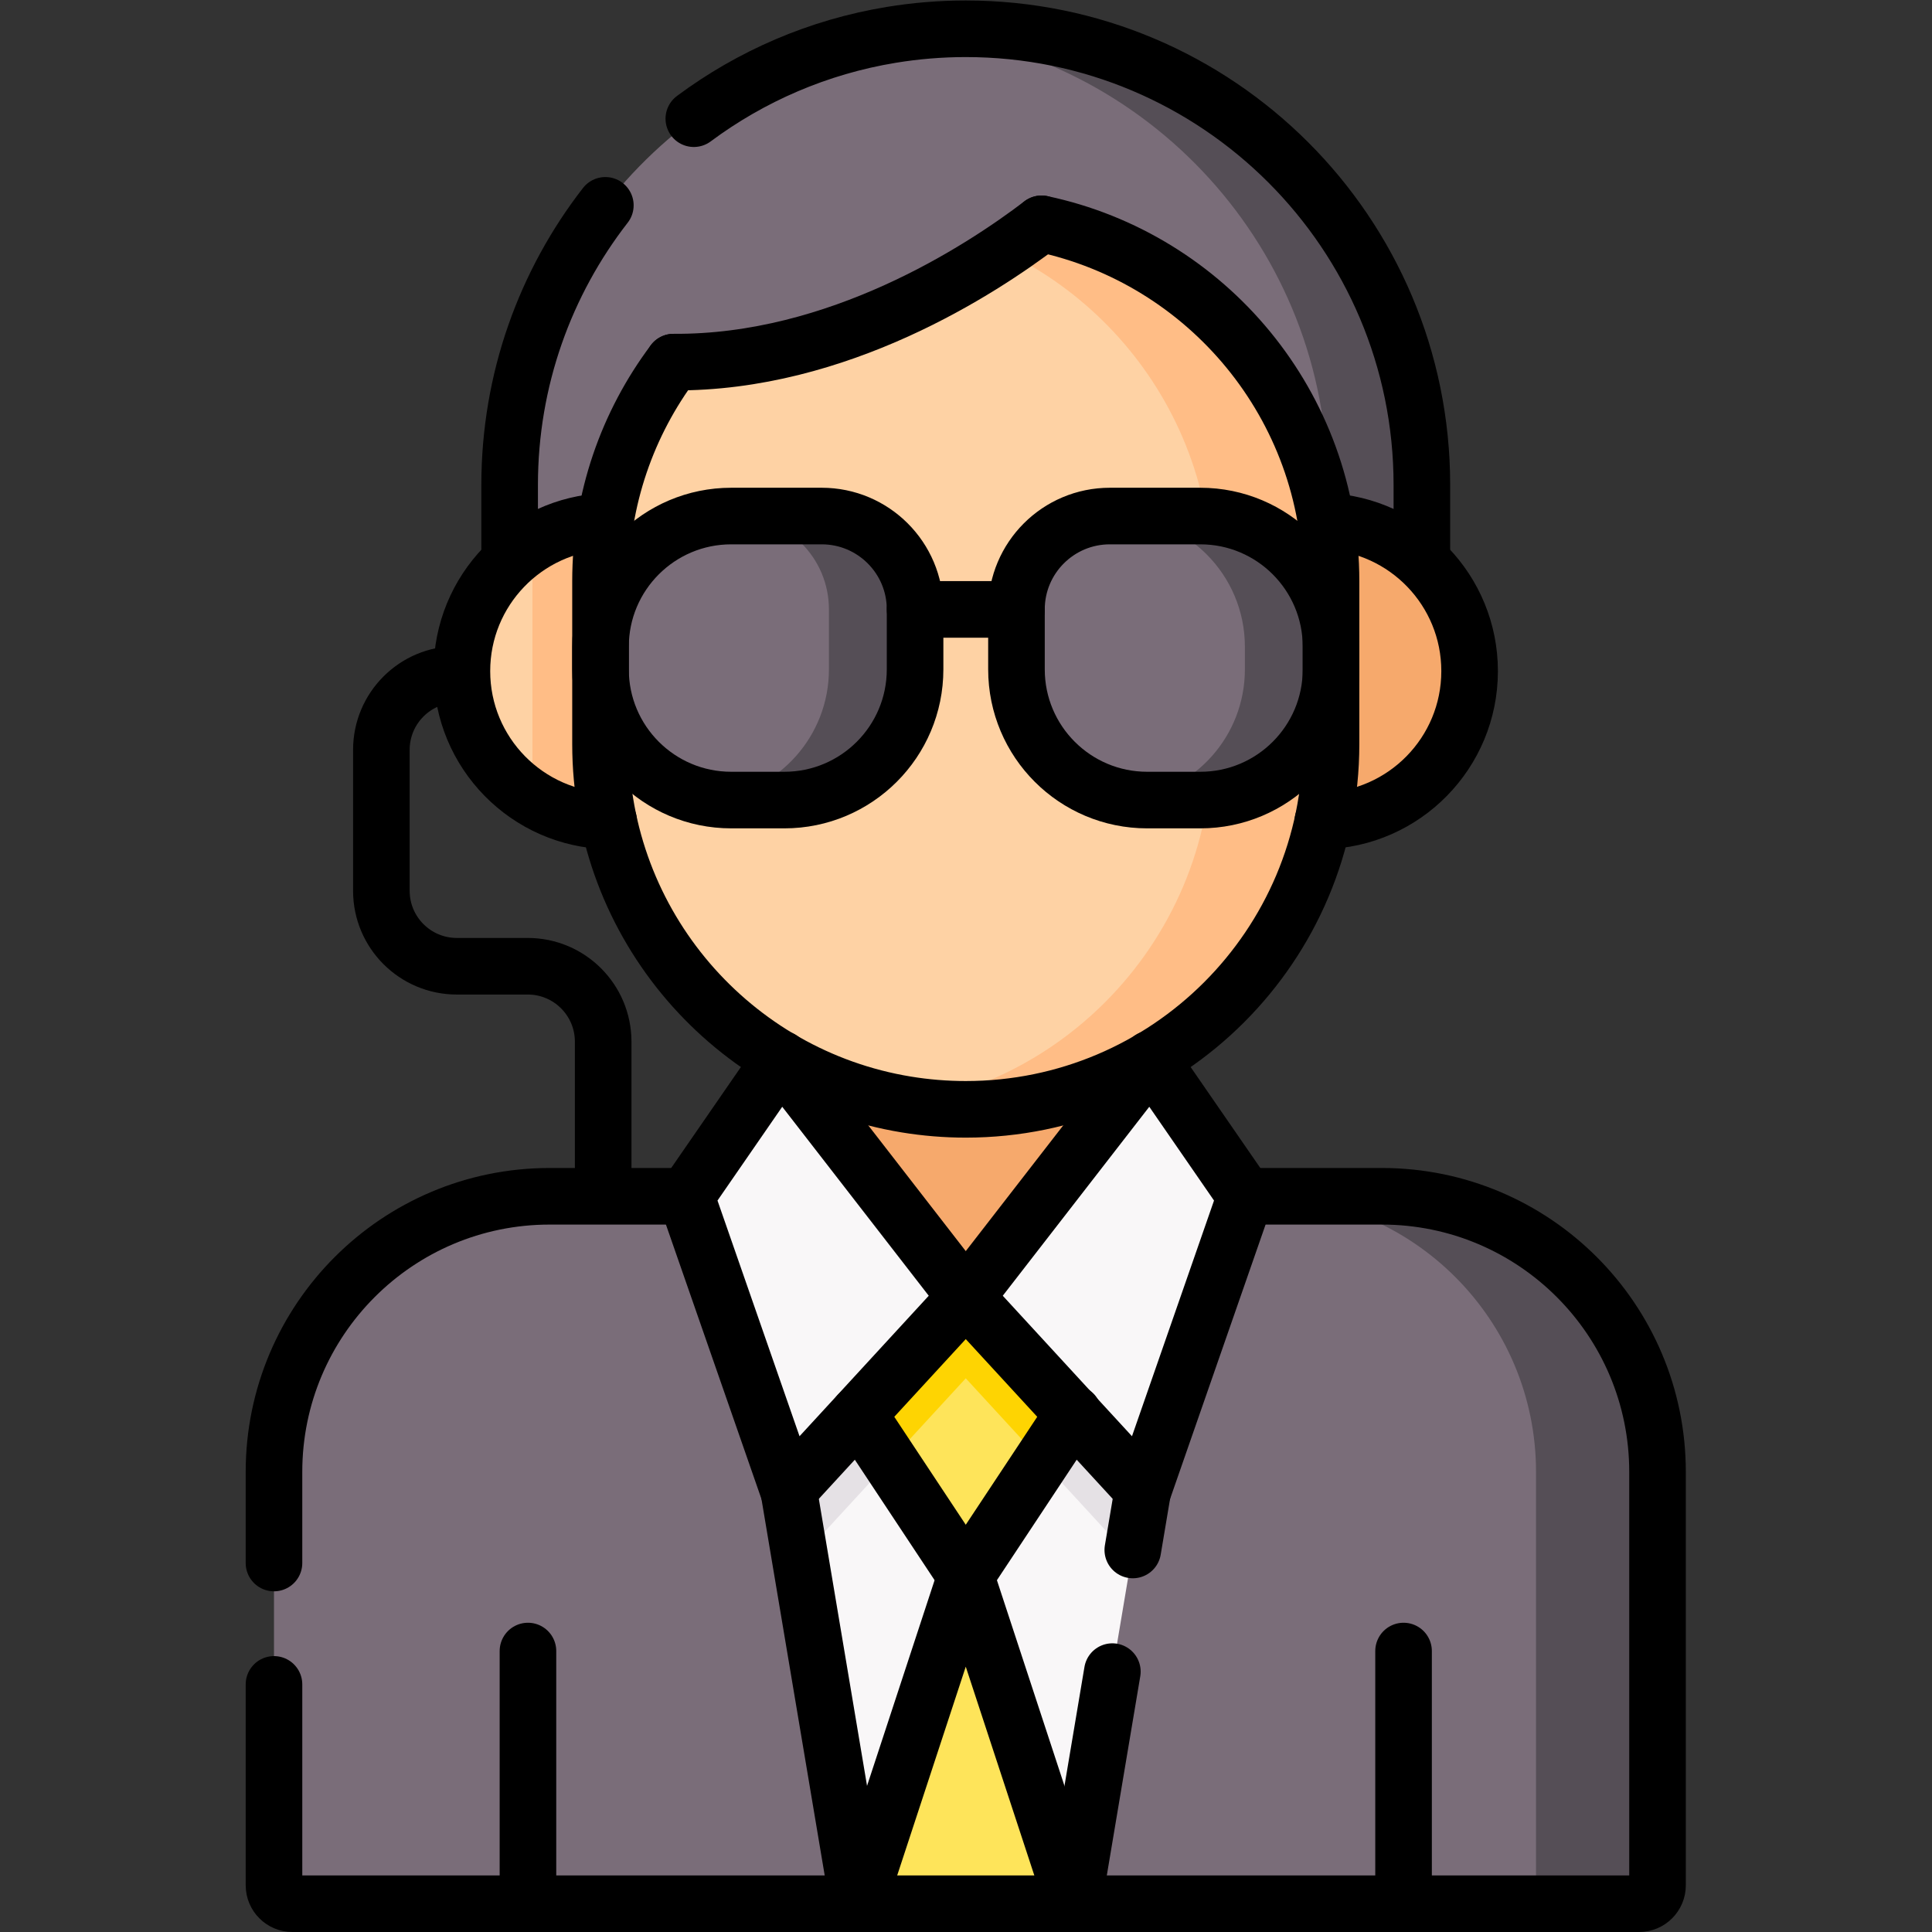 <?xml version="1.0" encoding="UTF-8" standalone="no"?>
<!-- Created with Inkscape (http://www.inkscape.org/) -->

<svg
   version="1.1"
   id="svg477"
   xml:space="preserve"
   width="682.667"
   height="682.667"
   viewBox="0 0 682.667 682.667"
   xmlns="http://www.w3.org/2000/svg"
   xmlns:svg="http://www.w3.org/2000/svg"><rect x="0" y="0" width="682.667" height="682.667" fill="#333333" stroke="none"/><defs
     id="defs481"><clipPath
       clipPathUnits="userSpaceOnUse"
       id="clipPath491"><path
         d="M 0,512 H 512 V 0 H 0 Z"
         id="path489" /></clipPath></defs><g
     id="g483"
     transform="matrix(1.333,0,0,-1.333,0,682.667)"><g
       id="g485"><g
         id="g487"
         clip-path="url(#clipPath491)"><g
           id="g493"
           transform="translate(438.299,121.947)"><path
             d="m 0,0 v -109.562 c 0,-2.695 -1.116,-3.811 -3.811,-3.811 l -31.899,-1.074 h -23.038 l -7.504,10.736 -7.496,-10.736 h -80.11 l -28.978,10.736 -27.903,-10.736 h -80.111 l -4.983,10.736 -10.017,-10.736 h -54.937 c -2.694,0 -4.885,2.19 -4.885,4.885 V 0 c 0,40.357 32.714,73.07 73.07,73.07 h 61.304 v 32.734 l 48.849,-59.338 0.15,-0.172 0.151,0.172 48.849,59.349 V 73.07 h 33.4 l 27.903,-1.073 C -31.639,71.997 0,40.357 0,0"
             style="fill:#7a6d79;fill-opacity:1;fill-rule:nonzero;stroke:none"
             id="path495" /></g><g
           id="g497"
           transform="translate(376.905,329.682)"><path
             d="m 0,0 -10,53.908 c 0,66.771 -44.139,119.91 -110.91,119.91 -4.174,0 -8.299,0.785 -12.365,0.369 -2.469,-0.253 -4.916,-0.579 -7.338,-0.977 -57.4,-9.408 -101.198,-59.24 -101.198,-119.302 l 0,-53.908 z"
             style="fill:#7a6d79;fill-opacity:1;fill-rule:nonzero;stroke:none"
             id="path499" /></g><g
           id="g501"
           transform="translate(255.995,504.5)"><path
             d="M 0,0 V 0 C -4.176,0 -8.295,-0.24 -12.362,-0.656 48.471,-6.976 95.91,-58.407 95.91,-120.91 v -53.908 h 25 v 53.908 C 120.91,-54.139 66.771,0 0,0"
             style="fill:#554e56;fill-opacity:1;fill-rule:nonzero;stroke:none"
             id="path503" /></g><path
           d="m 305,166.985 h -98 v 66.397 h 98 z"
           style="fill:#f6a96c;fill-opacity:1;fill-rule:nonzero;stroke:none"
           id="path505" /><g
           id="g507"
           transform="translate(250.342,162.09)"><path
             d="M 0,0 -41.291,-44.898 -48.838,0 Z"
             style="fill:#eef5f6;fill-opacity:1;fill-rule:nonzero;stroke:none"
             id="path509" /></g><g
           id="g511"
           transform="translate(310.497,162.09)"><path
             d="M 0,0 -7.548,-44.898 -48.839,0 Z"
             style="fill:#eef5f6;fill-opacity:1;fill-rule:nonzero;stroke:none"
             id="path513" /></g><g
           id="g515"
           transform="translate(284.526,7.504)"><path
             d="M 0,0 -26.916,10.736 -57.053,0 -83.021,154.582 H 25.968 Z"
             style="fill:#f9f7f8;fill-opacity:1;fill-rule:nonzero;stroke:none"
             id="path517" /></g><g
           id="g519"
           transform="translate(439.373,121.947)"><path
             d="m 0,0 v -109.562 c 0,-2.695 -2.19,-4.885 -4.885,-4.885 h -32.209 c 2.696,0 4.885,2.19 4.885,4.885 V 0 c 0,40.357 -32.713,73.07 -73.069,73.07 H -73.07 C -32.713,73.07 0,40.357 0,0"
             style="fill:#554e56;fill-opacity:1;fill-rule:nonzero;stroke:none"
             id="path521" /></g><g
           id="g523"
           transform="translate(256.011,146.758)"><path
             d="m 0,0 h -0.021 l 0.01,0.011 z"
             style="fill:#eef5f6;fill-opacity:1;fill-rule:nonzero;stroke:none"
             id="path525" /></g><g
           id="g527"
           transform="translate(302.949,117.191)"><path
             d="M 0,0 -3.049,-18.155 -46.938,29.567 -46.949,29.578 -46.96,29.567 -90.849,-18.155 -93.898,0 -52.607,44.898 h 11.316 z"
             style="fill:#e5e1e5;fill-opacity:1;fill-rule:nonzero;stroke:none"
             id="path529" /></g><g
           id="g531"
           transform="translate(256,94.368)"><path
             d="M 0,0 -28.526,-86.852 H 28.526 Z"
             style="fill:#fee45a;fill-opacity:1;fill-rule:nonzero;stroke:none"
             id="path533" /></g><g
           id="g535"
           transform="translate(255.871,168.102)"><path
             d="M 0,0 -28.311,-30.781 -48.688,0 Z"
             style="fill:#00f2a6;fill-opacity:1;fill-rule:nonzero;stroke:none"
             id="path537" /></g><g
           id="g539"
           transform="translate(304.817,168.102)"><path
             d="M 0,0 -20.378,-30.781 -48.688,0 Z"
             style="fill:#00f2a6;fill-opacity:1;fill-rule:nonzero;stroke:none"
             id="path541" /></g><g
           id="g543"
           transform="translate(256,168.242)"><path
             d="M 0,0 0.129,-0.14 H -0.129 Z"
             style="fill:#deecf1;fill-opacity:1;fill-rule:nonzero;stroke:none"
             id="path545" /></g><g
           id="g547"
           transform="translate(256,94.368)"><path
             d="m 0,0 20.174,30.467 18.05,43.265 h -76.448 l 18.05,-43.265 z"
             style="fill:#fee45a;fill-opacity:1;fill-rule:nonzero;stroke:none"
             id="path549" /></g><g
           id="g551"
           transform="translate(284.44,137.321)"><path
             d="M 0,0 -8.267,-12.486 -28.429,9.437 -28.439,9.448 -28.45,9.437 -48.613,-12.486 -56.879,0 -28.568,30.781 h 0.257 z"
             style="fill:#fed402;fill-opacity:1;fill-rule:nonzero;stroke:none"
             id="path553" /></g><g
           id="g555"
           transform="translate(162.164,373.959)"><path
             d="m 0,0 v -79.445 c -3.862,0 -7.595,11.07 -11.125,12.097 -3.53,1.028 -6.856,-7.986 -9.906,-6.079 -11.225,7.019 -18.692,19.49 -18.692,33.704 0,14.215 7.467,26.686 18.692,33.705 2.887,1.805 6.023,-7.269 9.344,-6.248 C -7.992,-11.13 -4.067,0 0,0"
             style="fill:#fed2a4;fill-opacity:1;fill-rule:nonzero;stroke:none"
             id="path557" /></g><g
           id="g559"
           transform="translate(162.166,373.96)"><path
             d="m 0,0 v -79.445 c -7.731,0 -14.936,2.209 -21.037,6.027 V -6.027 C -14.936,-2.209 -7.731,0 0,0"
             style="fill:#ffbd86;fill-opacity:1;fill-rule:nonzero;stroke:none"
             id="path561" /></g><g
           id="g563"
           transform="translate(349.836,373.959)"><path
             d="m 0,0 v -79.445 c 21.938,0 39.723,17.784 39.723,39.722 C 39.723,-17.784 21.938,0 0,0"
             style="fill:#f6a96c;fill-opacity:1;fill-rule:nonzero;stroke:none"
             id="path565" /></g><g
           id="g567"
           transform="translate(256,454.889)"><path
             d="m 0,0 v 0 c -5.373,0 -10.644,-0.446 -15.778,-1.287 -45.966,-7.534 -81.039,-47.441 -81.039,-95.538 v -43.169 c 0,-48.098 35.072,-88.004 81.038,-95.538 5.135,-0.842 10.406,-1.287 15.779,-1.287 53.471,0 95.825,43.354 95.825,96.825 v 43.169 C 95.825,-43.354 53.471,0 0,0"
             style="fill:#fed2a4;fill-opacity:1;fill-rule:nonzero;stroke:none"
             id="path569" /></g><g
           id="g571"
           transform="translate(352.821,358.067)"><path
             d="m 0,0 v -43.167 c 0,-26.738 -10.833,-50.941 -28.357,-68.465 -17.524,-17.523 -41.727,-28.357 -68.464,-28.357 -5.375,0 -10.645,0.442 -15.778,1.283 20.416,3.345 38.687,13.074 52.687,27.074 17.523,17.524 28.357,41.727 28.357,68.465 V 0 c 0,48.09 -35.068,87.997 -81.044,95.528 5.133,0.841 10.403,1.283 15.778,1.283 C -43.346,96.811 0,53.465 0,0"
             style="fill:#ffbd86;fill-opacity:1;fill-rule:nonzero;stroke:none"
             id="path573" /></g><g
           id="g575"
           transform="translate(207,231.447)"><path
             d="M 0,0 -25.143,-36.426 1.973,-114.334 49,-63.203 Z"
             style="fill:#f9f7f8;fill-opacity:1;fill-rule:nonzero;stroke:none"
             id="path577" /></g><g
           id="g579"
           transform="translate(305,231.447)"><path
             d="M 0,0 25.143,-36.426 -1.974,-114.334 -49,-63.203 Z"
             style="fill:#f9f7f8;fill-opacity:1;fill-rule:nonzero;stroke:none"
             id="path581" /></g><g
           id="g583"
           transform="translate(284.44,459.621)"><path
             d="m 0,0 c 0,0 -55.643,-51.02 -119.72,-42.53 0,0 43.205,72.566 119.72,42.53"
             style="fill:#7a6d79;fill-opacity:1;fill-rule:nonzero;stroke:none"
             id="path585" /></g><g
           id="g587"
           transform="translate(193.833,300.05)"><path
             d="m 0,0 h 3.702 c 19.137,0 34.651,15.514 34.651,34.65 v 15.887 c 0,13.669 -11.082,24.75 -24.751,24.75 H 0 c -19.137,0 -34.651,-15.514 -34.651,-34.65 V 34.65 C -34.651,15.514 -19.137,0 0,0"
             style="fill:#7a6d79;fill-opacity:1;fill-rule:nonzero;stroke:none"
             id="path589" /></g><g
           id="g591"
           transform="translate(307.795,300.05)"><path
             d="M 0,0 H -3.702 C -22.84,0 -38.354,15.514 -38.354,34.65 v 15.887 c 0,13.669 11.083,24.75 24.751,24.75 H 0 c 19.137,0 34.65,-15.514 34.65,-34.65 V 34.65 C 34.65,15.514 19.137,0 0,0"
             style="fill:#7a6d79;fill-opacity:1;fill-rule:nonzero;stroke:none"
             id="path593" /></g><g
           id="g595"
           transform="translate(318.175,375.337)"><path
             d="m 0,0 h -22.836 c 19.138,0 34.651,-15.514 34.651,-34.65 v -5.987 c 0,-17.653 -13.205,-32.212 -30.274,-34.365 1.435,-0.182 2.894,-0.285 4.377,-0.285 H 0 c 19.137,0 34.65,15.514 34.65,34.65 v 5.987 C 34.65,-15.514 19.137,0 0,0"
             style="fill:#554e56;fill-opacity:1;fill-rule:nonzero;stroke:none"
             id="path597" /></g><g
           id="g599"
           transform="translate(217.815,375.337)"><path
             d="m 0,0 h -22.835 c 13.669,0 24.75,-11.081 24.75,-24.75 v -15.887 c 0,-17.653 -13.205,-32.213 -30.274,-34.365 1.435,-0.182 2.893,-0.285 4.377,-0.285 H -9.9 c 19.137,0 34.65,15.514 34.65,34.65 V -24.75 C 24.75,-11.081 13.669,0 0,0"
             style="fill:#554e56;fill-opacity:1;fill-rule:nonzero;stroke:none"
             id="path601" /></g><g
           id="g603"
           transform="translate(161.333,294.522)"><path
             d="m 0,0 c -21.555,0.442 -38.892,18.053 -38.892,39.714 0,21.372 16.88,38.803 38.035,39.687"
             style="fill:none;stroke:#000000;stroke-width:15;stroke-linecap:round;stroke-linejoin:round;stroke-miterlimit:10;stroke-dasharray:none;stroke-opacity:1"
             id="path605" /></g><g
           id="g607"
           transform="translate(350.67,294.522)"><path
             d="m 0,0 c 21.553,0.444 38.889,18.055 38.889,39.714 0,21.376 -16.885,38.808 -38.044,39.687"
             style="fill:none;stroke:#000000;stroke-width:15;stroke-linecap:round;stroke-linejoin:round;stroke-miterlimit:10;stroke-dasharray:none;stroke-opacity:1"
             id="path609" /></g><g
           id="g611"
           transform="translate(139.949,74.477)"><path
             d="M 0,0 V -66.973"
             style="fill:none;stroke:#000000;stroke-width:15;stroke-linecap:round;stroke-linejoin:round;stroke-miterlimit:10;stroke-dasharray:none;stroke-opacity:1"
             id="path613" /></g><g
           id="g615"
           transform="translate(372.051,74.477)"><path
             d="M 0,0 V -66.973"
             style="fill:none;stroke:#000000;stroke-width:15;stroke-linecap:round;stroke-linejoin:round;stroke-miterlimit:10;stroke-dasharray:none;stroke-opacity:1"
             id="path617" /></g><g
           id="g619"
           transform="translate(227.474,7.504)"><path
             d="M 0,0 -18.414,109.609"
             style="fill:none;stroke:#000000;stroke-width:15;stroke-linecap:round;stroke-linejoin:round;stroke-miterlimit:10;stroke-dasharray:none;stroke-opacity:1"
             id="path621" /></g><g
           id="g623"
           transform="translate(284.526,7.516)"><path
             d="M 0,0 -28.526,86.852 -57.053,0"
             style="fill:none;stroke:#000000;stroke-width:15;stroke-linecap:round;stroke-linejoin:round;stroke-miterlimit:10;stroke-dasharray:none;stroke-opacity:1"
             id="path625" /></g><g
           id="g627"
           transform="translate(227.574,137.298)"><path
             d="M 0,0 28.426,-42.93 56.952,0.152"
             style="fill:none;stroke:#000000;stroke-width:15;stroke-linecap:round;stroke-linejoin:round;stroke-miterlimit:10;stroke-dasharray:none;stroke-opacity:1"
             id="path629" /></g><g
           id="g631"
           transform="translate(207,231.447)"><path
             d="M 0,0 -25.143,-36.426 1.973,-114.334 49,-63.203 Z"
             style="fill:none;stroke:#000000;stroke-width:15;stroke-linecap:round;stroke-linejoin:round;stroke-miterlimit:10;stroke-dasharray:none;stroke-opacity:1"
             id="path633" /></g><g
           id="g635"
           transform="translate(305,231.447)"><path
             d="M 0,0 25.143,-36.426 -1.974,-114.334 -49,-63.203 Z"
             style="fill:none;stroke:#000000;stroke-width:15;stroke-linecap:round;stroke-linejoin:round;stroke-miterlimit:10;stroke-dasharray:none;stroke-opacity:1"
             id="path637" /></g><g
           id="g639"
           transform="translate(318.175,300.05)"><path
             d="M 0,0 H -14.082 C -33.22,0 -48.733,15.514 -48.733,34.65 v 15.887 c 0,13.669 11.082,24.75 24.751,24.75 H 0 c 19.137,0 34.65,-15.514 34.65,-34.65 V 34.65 C 34.65,15.514 19.137,0 0,0 Z"
             style="fill:none;stroke:#000000;stroke-width:15;stroke-linecap:round;stroke-linejoin:round;stroke-miterlimit:10;stroke-dasharray:none;stroke-opacity:1"
             id="path641" /></g><g
           id="g643"
           transform="translate(193.833,300.05)"><path
             d="m 0,0 h 14.082 c 19.137,0 34.65,15.514 34.65,34.65 v 15.887 c 0,13.669 -11.081,24.75 -24.75,24.75 H 0 c -19.137,0 -34.651,-15.514 -34.651,-34.65 V 34.65 C -34.651,15.514 -19.137,0 0,0 Z"
             style="fill:none;stroke:#000000;stroke-width:15;stroke-linecap:round;stroke-linejoin:round;stroke-miterlimit:10;stroke-dasharray:none;stroke-opacity:1"
             id="path645" /></g><g
           id="g647"
           transform="translate(242.566,350.587)"><path
             d="M 0,0 H 26.875"
             style="fill:none;stroke:#000000;stroke-width:15;stroke-linecap:round;stroke-linejoin:round;stroke-miterlimit:10;stroke-dasharray:none;stroke-opacity:1"
             id="path649" /></g><g
           id="g651"
           transform="translate(276.091,452.798)"><path
             d="M 0,0 C -16.161,-12.313 -53.989,-36.957 -97.564,-36.658"
             style="fill:none;stroke:#000000;stroke-width:15;stroke-linecap:round;stroke-linejoin:round;stroke-miterlimit:10;stroke-dasharray:none;stroke-opacity:1"
             id="path653" /></g><g
           id="g655"
           transform="translate(178.528,416.14)"><path
             d="m 0,0 c -12.148,-16.179 -19.346,-36.287 -19.346,-58.076 v -43.169 c 0,-48.098 35.073,-88.004 81.038,-95.538 5.136,-0.842 10.407,-1.287 15.78,-1.287 53.47,0 96.825,43.354 96.825,96.825 v 43.169 c 0,46.582 -32.903,85.486 -76.734,94.737"
             style="fill:none;stroke:#000000;stroke-width:15;stroke-linecap:round;stroke-linejoin:round;stroke-miterlimit:10;stroke-dasharray:none;stroke-opacity:1"
             id="path657" /></g><g
           id="g659"
           transform="translate(294.861,69.022)"><path
             d="M 0,0 -10.335,-61.518"
             style="fill:none;stroke:#000000;stroke-width:15;stroke-linecap:round;stroke-linejoin:round;stroke-miterlimit:10;stroke-dasharray:none;stroke-opacity:1"
             id="path661" /></g><g
           id="g663"
           transform="translate(302.94,117.113)"><path
             d="M 0,0 -2.662,-15.849"
             style="fill:none;stroke:#000000;stroke-width:15;stroke-linecap:round;stroke-linejoin:round;stroke-miterlimit:10;stroke-dasharray:none;stroke-opacity:1"
             id="path665" /></g><g
           id="g667"
           transform="translate(72.628,65.634)"><path
             d="m 0,0 v -53.252 c 0,-2.695 2.187,-4.882 4.882,-4.882 h 356.98 c 2.695,0 4.882,2.187 4.882,4.882 V 56.315 c 0,40.352 -32.719,73.072 -73.071,73.072 h -36.157"
             style="fill:none;stroke:#000000;stroke-width:15;stroke-linecap:round;stroke-linejoin:round;stroke-miterlimit:10;stroke-dasharray:none;stroke-opacity:1"
             id="path669" /></g><g
           id="g671"
           transform="translate(181.856,195.021)"><path
             d="m 0,0 h -36.157 c -40.352,0 -73.072,-32.719 -73.072,-73.071 v -24.142"
             style="fill:none;stroke:#000000;stroke-width:15;stroke-linecap:round;stroke-linejoin:round;stroke-miterlimit:10;stroke-dasharray:none;stroke-opacity:1"
             id="path673" /></g><g
           id="g675"
           transform="translate(376.905,364.709)"><path
             d="m 0,0 v 18.881 c 0,66.772 -54.139,120.911 -120.91,120.911 -6.71,0 -13.292,-0.557 -19.703,-1.608 -19.401,-3.18 -37.248,-10.977 -52.374,-22.227"
             style="fill:none;stroke:#000000;stroke-width:15;stroke-linecap:round;stroke-linejoin:round;stroke-miterlimit:10;stroke-dasharray:none;stroke-opacity:1"
             id="path677" /></g><g
           id="g679"
           transform="translate(160.464,457.698)"><path
             d="M 0,0 C -15.901,-20.468 -25.37,-46.183 -25.37,-74.108 V -92.99"
             style="fill:none;stroke:#000000;stroke-width:15;stroke-linecap:round;stroke-linejoin:round;stroke-miterlimit:10;stroke-dasharray:none;stroke-opacity:1"
             id="path681" /></g><g
           id="g683"
           transform="translate(121.093,333.362)"><path
             d="m 0,0 c -11.045,0 -20,-8.955 -20,-20 v -37.362 c 0,-11.046 8.955,-20 20,-20 h 18.795 c 11.045,0 20,-8.954 20,-20 v -40.337"
             style="fill:none;stroke:#000000;stroke-width:15;stroke-linecap:round;stroke-linejoin:round;stroke-miterlimit:10;stroke-dasharray:none;stroke-opacity:1"
             id="path685" /></g></g></g></g></svg>
